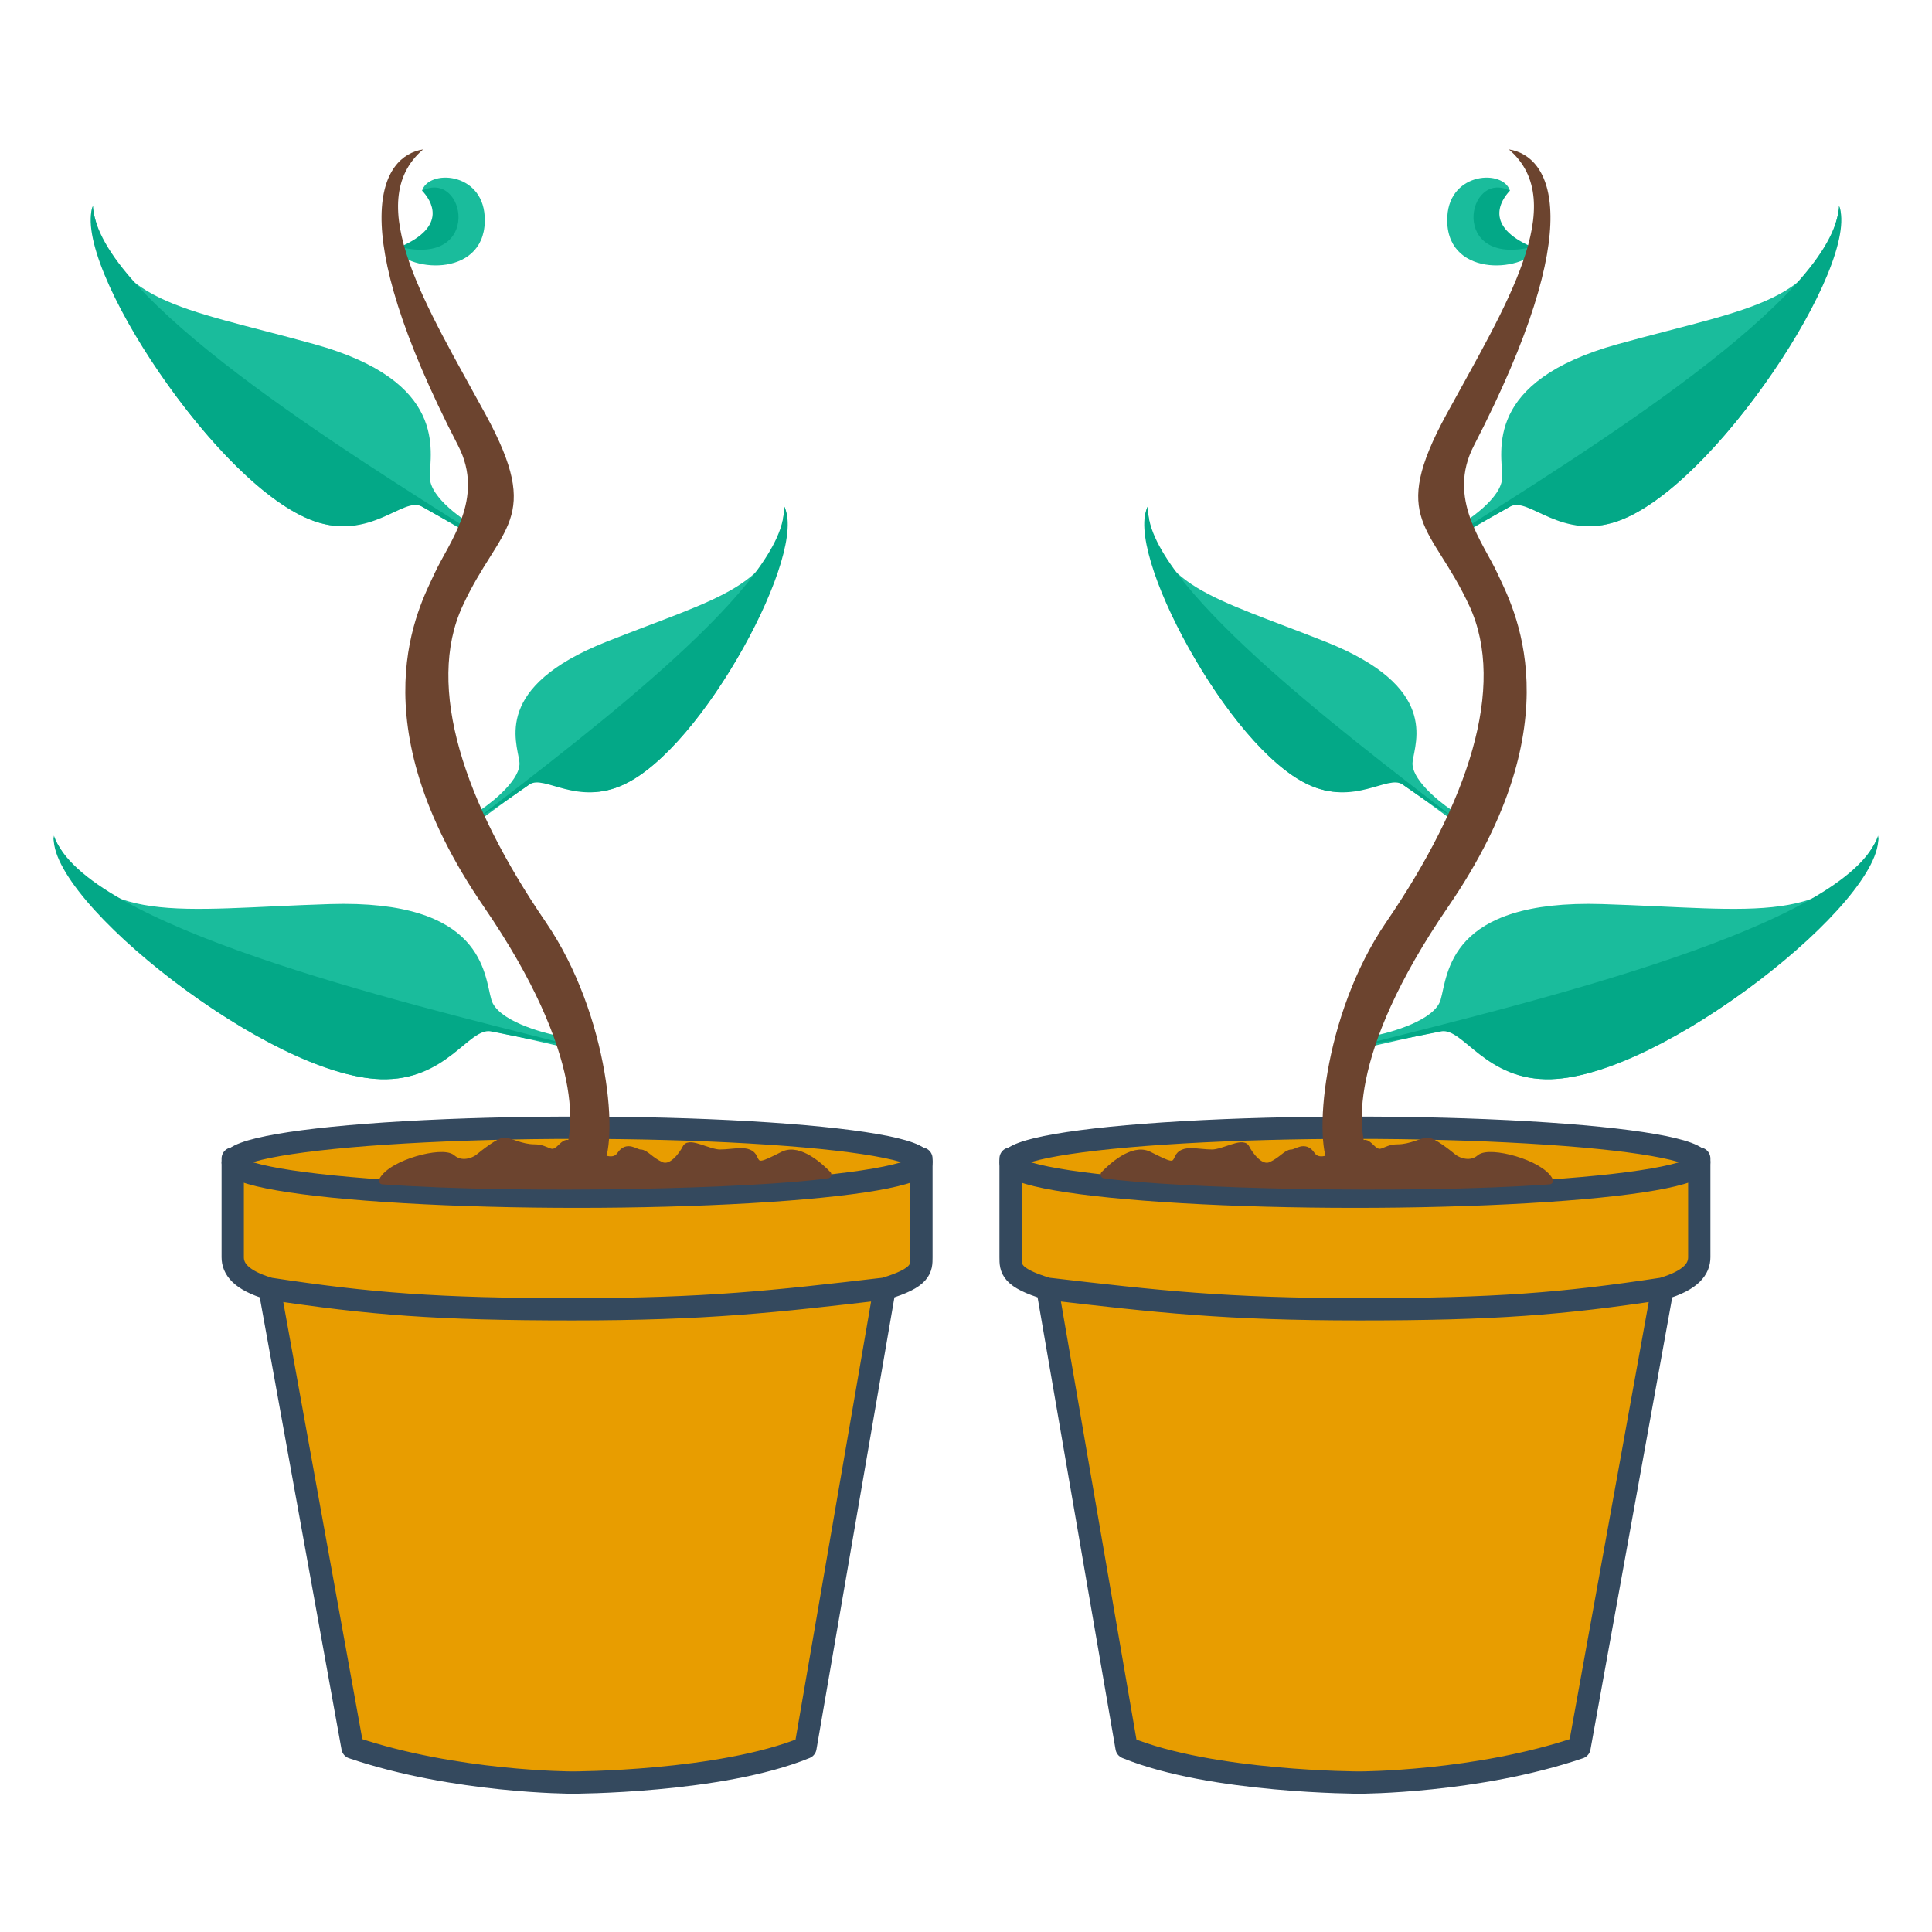 <svg width="260" height="260" viewBox="0 0 260 260" fill="none" xmlns="http://www.w3.org/2000/svg">
<path d="M57.845 64.219C57.845 66.967 62.425 70.107 64.714 71.334V72.806C62.752 71.62 58.335 68.979 56.373 67.899C53.919 66.55 49.905 72.806 42.265 70.12C29.417 65.601 10.695 36.973 12.412 27.813C14.959 40.875 24.11 41.279 42.265 46.309C60.421 51.338 57.845 60.784 57.845 64.219Z" fill="#1ABC9C"/>
<path d="M42.266 70.12C29.418 65.601 9.473 35.526 12.512 27.669C13.063 40.103 46.532 60.759 64.769 72.298C62.324 71.425 58.946 69.373 56.737 68.157C54.283 66.808 49.906 72.806 42.266 70.12Z" fill="#03A887"/>
<path d="M66.131 134.558C66.921 137.277 72.711 138.964 75.507 139.468L75.93 140.924C73.495 140.36 68.023 139.116 65.618 138.656C62.613 138.082 60.129 145.518 51.206 145.229C36.198 144.744 7.987 122.224 7.185 112.628C13.659 124.762 23.538 122.324 44.356 121.669C65.174 121.014 65.142 131.16 66.131 134.558Z" fill="#1ABC9C"/>
<path d="M51.207 145.229C36.199 144.744 6.268 121.171 7.25 112.454C11.415 124.586 53.065 134.643 75.842 140.405C72.983 140.299 68.788 139.316 66.082 138.799C63.076 138.225 60.131 145.518 51.207 145.229Z" fill="#03A887"/>
<path d="M69.896 102.52C70.178 104.732 66.526 107.767 64.665 109.008L64.816 110.193C66.398 109.021 69.959 106.406 71.552 105.319C73.543 103.961 77.67 108.552 84.025 105.543C94.712 100.482 108.019 75.363 105.587 68.181C104.719 78.977 96.819 80.316 81.578 86.377C66.336 92.437 69.543 99.755 69.896 102.52Z" fill="#1ABC9C"/>
<path d="M84.024 105.543C94.711 100.482 108.931 74.064 105.486 68.075C106.285 78.145 79.359 98.481 64.717 109.791C66.748 108.817 69.47 106.79 71.262 105.567C73.253 104.209 77.669 108.552 84.024 105.543Z" fill="#03A887"/>
<path d="M65.224 29.09C65.715 37.308 55.204 36.784 52.941 33.415C62.663 31.442 59.198 25.041 56.79 25.692C57.635 22.781 64.865 23.096 65.224 29.09Z" fill="#1ABC9C"/>
<path d="M56.806 25.66C62.63 22.73 65.037 35.947 53.818 33.24C60.331 30.438 58.04 26.978 56.806 25.66Z" fill="#03A887"/>
<path d="M31.319 169.193V155.91H124V169.193C124 170.718 124 171.958 119.046 173.432C104.251 175.155 95.107 176.2 77.021 176.2C58.935 176.2 49.768 175.48 36.273 173.432C32.357 172.286 31.319 170.718 31.319 169.193Z" fill="#E89D00"/>
<path d="M77.021 176.2C95.107 176.2 104.251 175.155 119.046 173.432L108.394 235.193C96.928 239.891 77.021 239.891 77.021 239.891C77.021 239.891 61.266 239.891 47.441 235.193L36.273 173.432C49.768 175.48 58.935 176.2 77.021 176.2Z" fill="#E89D00"/>
<path d="M119.046 173.432C104.251 175.155 95.107 176.2 77.021 176.2C58.935 176.2 49.768 175.48 36.273 173.432M119.046 173.432C124 171.958 124 170.718 124 169.193V155.91H31.319V169.193C31.319 170.718 32.357 172.286 36.273 173.432M119.046 173.432L108.394 235.193C96.928 239.891 77.021 239.891 77.021 239.891C77.021 239.891 61.266 239.891 47.441 235.193L36.273 173.432" stroke="#34495E" stroke-width="3" stroke-linecap="round" stroke-linejoin="round"/>
<ellipse rx="46.34" ry="4.643" transform="matrix(-1 0 0 1 77.66 156.405)" fill="#E89D00" stroke="#34495E" stroke-width="3"/>
<path d="M73.446 124.094C82.062 136.689 83.371 154.134 80.932 157.213C79.835 156.664 77.909 156.427 75.727 155.741C77.291 152.766 78.906 142.145 65.098 122.007C47.838 96.835 56.476 81.542 58.467 77.194C60.385 73.004 65.334 67.102 61.653 59.977C46.074 29.823 51.319 20.975 56.942 20.109C48.55 27.289 57.502 41.385 65.334 55.746C73.166 70.107 67.292 70.639 62.257 81.542C57.222 92.446 62.498 108.091 73.446 124.094Z" fill="#6C442F"/>
<path d="M111.385 158.073C110.515 157.165 107.583 154.364 105.405 155.453C102.681 156.815 102.002 157.22 101.435 155.858C100.867 154.497 98.826 155.192 96.888 155.192C95.363 155.192 92.789 153.589 92.335 154.497C91.882 155.405 90.4 157.526 88.925 156.845C87.45 156.165 86.853 155.192 86.173 155.192C85.492 155.192 84.433 154.055 83.525 155.417C82.617 156.779 80.691 155.851 79.981 155.192C79.981 155.192 78.181 154.497 77.364 154.497C76.342 154.497 76.811 153.135 75.45 154.497C74.088 155.858 73.748 154.497 71.932 154.497C70.117 154.497 68.642 153.589 67.847 153.589C67.212 153.589 65.237 155.102 64.33 155.858C63.687 156.312 62.083 156.948 60.812 155.858C59.541 154.769 52.718 156.541 51.495 158.887C70.824 160.257 101.728 159.438 111.385 158.073Z" fill="#6C442F"/>
<path d="M79.981 155.192C80.691 155.851 82.617 156.779 83.525 155.417C84.433 154.055 85.492 155.192 86.173 155.192C86.853 155.192 87.45 156.165 88.925 156.845C90.4 157.526 91.882 155.405 92.335 154.497C92.789 153.589 95.363 155.192 96.888 155.192C98.826 155.192 100.867 154.497 101.435 155.858C102.002 157.22 102.681 156.815 105.405 155.453C107.583 154.364 110.515 157.165 111.385 158.073C101.728 159.438 70.824 160.257 51.495 158.887C52.718 156.541 59.541 154.769 60.812 155.858C62.083 156.948 63.687 156.312 64.33 155.858C65.237 155.102 67.212 153.589 67.847 153.589C68.642 153.589 70.117 154.497 71.932 154.497C73.748 154.497 74.088 155.858 75.45 154.497C76.811 153.135 76.342 154.497 77.364 154.497M79.981 155.192C79.981 155.192 78.181 154.497 77.364 154.497M79.981 155.192L77.364 154.497" stroke="#6C442F" stroke-linecap="round" stroke-linejoin="round"/>
<path d="M202.155 64.219C202.155 66.967 197.575 70.107 195.286 71.334V72.806C197.248 71.62 201.665 68.979 203.627 67.899C206.081 66.55 210.095 72.806 217.735 70.12C230.583 65.601 249.305 36.973 247.588 27.813C245.041 40.875 235.891 41.279 217.735 46.309C199.579 51.338 202.155 60.784 202.155 64.219Z" fill="#1ABC9C"/>
<path d="M217.734 70.12C230.582 65.601 250.526 35.526 247.488 27.669C246.937 40.103 213.468 60.759 195.231 72.298C197.676 71.425 201.054 69.373 203.263 68.157C205.717 66.808 210.094 72.806 217.734 70.12Z" fill="#03A887"/>
<path d="M193.869 134.558C193.079 137.277 187.289 138.964 184.493 139.468L184.07 140.924C186.505 140.36 191.977 139.116 194.382 138.656C197.387 138.082 199.871 145.518 208.794 145.229C223.802 144.744 252.013 122.224 252.815 112.628C246.341 124.762 236.462 122.324 215.644 121.669C194.826 121.014 194.858 131.16 193.869 134.558Z" fill="#1ABC9C"/>
<path d="M208.793 145.229C223.801 144.744 253.732 121.171 252.75 112.454C248.585 124.586 206.935 134.643 184.158 140.405C187.017 140.299 191.212 139.316 193.918 138.799C196.924 138.225 199.869 145.518 208.793 145.229Z" fill="#03A887"/>
<path d="M190.104 102.52C189.822 104.732 193.474 107.767 195.335 109.008L195.184 110.193C193.602 109.021 190.041 106.406 188.448 105.319C186.457 103.961 182.33 108.552 175.975 105.543C165.288 100.482 151.981 75.363 154.413 68.181C155.281 78.977 163.181 80.316 178.422 86.377C193.664 92.437 190.457 99.755 190.104 102.52Z" fill="#1ABC9C"/>
<path d="M175.976 105.543C165.289 100.482 151.069 74.064 154.514 68.075C153.715 78.145 180.641 98.481 195.283 109.791C193.252 108.817 190.53 106.79 188.738 105.567C186.747 104.209 182.331 108.552 175.976 105.543Z" fill="#03A887"/>
<path d="M194.776 29.09C194.285 37.308 204.796 36.784 207.059 33.415C197.337 31.442 200.802 25.041 203.21 25.692C202.365 22.781 195.135 23.096 194.776 29.09Z" fill="#1ABC9C"/>
<path d="M203.194 25.66C197.37 22.73 194.963 35.947 206.182 33.24C199.669 30.438 201.96 26.978 203.194 25.66Z" fill="#03A887"/>
<path d="M228.681 169.193V155.91H136V169.193C136 170.718 136 171.958 140.954 173.432C155.749 175.155 164.893 176.2 182.979 176.2C201.065 176.2 210.232 175.48 223.727 173.432C227.643 172.286 228.681 170.718 228.681 169.193Z" fill="#E89D00"/>
<path d="M182.979 176.2C164.893 176.2 155.749 175.155 140.954 173.432L151.606 235.193C163.072 239.891 182.979 239.891 182.979 239.891C182.979 239.891 198.734 239.891 212.559 235.193L223.727 173.432C210.232 175.48 201.065 176.2 182.979 176.2Z" fill="#E89D00"/>
<path d="M140.954 173.432C155.749 175.155 164.893 176.2 182.979 176.2C201.065 176.2 210.232 175.48 223.727 173.432M140.954 173.432C136 171.958 136 170.718 136 169.193V155.91H228.681V169.193C228.681 170.718 227.643 172.286 223.727 173.432M140.954 173.432L151.606 235.193C163.072 239.891 182.979 239.891 182.979 239.891C182.979 239.891 198.734 239.891 212.559 235.193L223.727 173.432" stroke="#34495E" stroke-width="3" stroke-linecap="round" stroke-linejoin="round"/>
<ellipse cx="182.34" cy="156.405" rx="46.34" ry="4.643" fill="#E89D00" stroke="#34495E" stroke-width="3"/>
<path d="M186.554 124.094C177.938 136.689 176.63 154.134 179.068 157.213C180.165 156.664 182.091 156.427 184.273 155.741C182.709 152.766 181.094 142.145 194.902 122.007C212.162 96.835 203.524 81.542 201.533 77.194C199.615 73.004 194.666 67.102 198.347 59.977C213.926 29.823 208.681 20.975 203.058 20.109C211.449 27.289 202.498 41.385 194.666 55.746C186.834 70.107 192.708 70.639 197.743 81.542C202.778 92.446 197.502 108.091 186.554 124.094Z" fill="#6C442F"/>
<path d="M148.615 158.073C149.485 157.165 152.417 154.364 154.595 155.453C157.319 156.815 157.998 157.22 158.565 155.858C159.133 154.497 161.173 155.192 163.112 155.192C164.637 155.192 167.211 153.589 167.664 154.497C168.118 155.405 169.6 157.526 171.075 156.845C172.55 156.165 173.146 155.192 173.827 155.192C174.508 155.192 175.567 154.055 176.475 155.417C177.383 156.779 179.309 155.851 180.019 155.192C180.019 155.192 181.819 154.497 182.636 154.497C183.658 154.497 183.189 153.135 184.55 154.497C185.912 155.858 186.252 154.497 188.068 154.497C189.883 154.497 191.358 153.589 192.153 153.589C192.788 153.589 194.763 155.102 195.67 155.858C196.313 156.312 197.917 156.948 199.188 155.858C200.459 154.769 207.282 156.541 208.505 158.887C189.176 160.257 158.272 159.438 148.615 158.073Z" fill="#6C442F"/>
<path d="M180.019 155.192C179.309 155.851 177.383 156.779 176.475 155.417C175.567 154.055 174.508 155.192 173.827 155.192C173.146 155.192 172.55 156.165 171.075 156.845C169.6 157.526 168.118 155.405 167.664 154.497C167.211 153.589 164.637 155.192 163.112 155.192C161.173 155.192 159.133 154.497 158.565 155.858C157.998 157.22 157.319 156.815 154.595 155.453C152.417 154.364 149.485 157.165 148.615 158.073C158.272 159.438 189.176 160.257 208.505 158.887C207.282 156.541 200.459 154.769 199.188 155.858C197.917 156.948 196.313 156.312 195.67 155.858C194.763 155.102 192.788 153.589 192.153 153.589C191.358 153.589 189.883 154.497 188.068 154.497C186.252 154.497 185.912 155.858 184.55 154.497C183.189 153.135 183.658 154.497 182.636 154.497M180.019 155.192C180.019 155.192 181.819 154.497 182.636 154.497M180.019 155.192L182.636 154.497" stroke="#6C442F" stroke-linecap="round" stroke-linejoin="round"/>
</svg>
